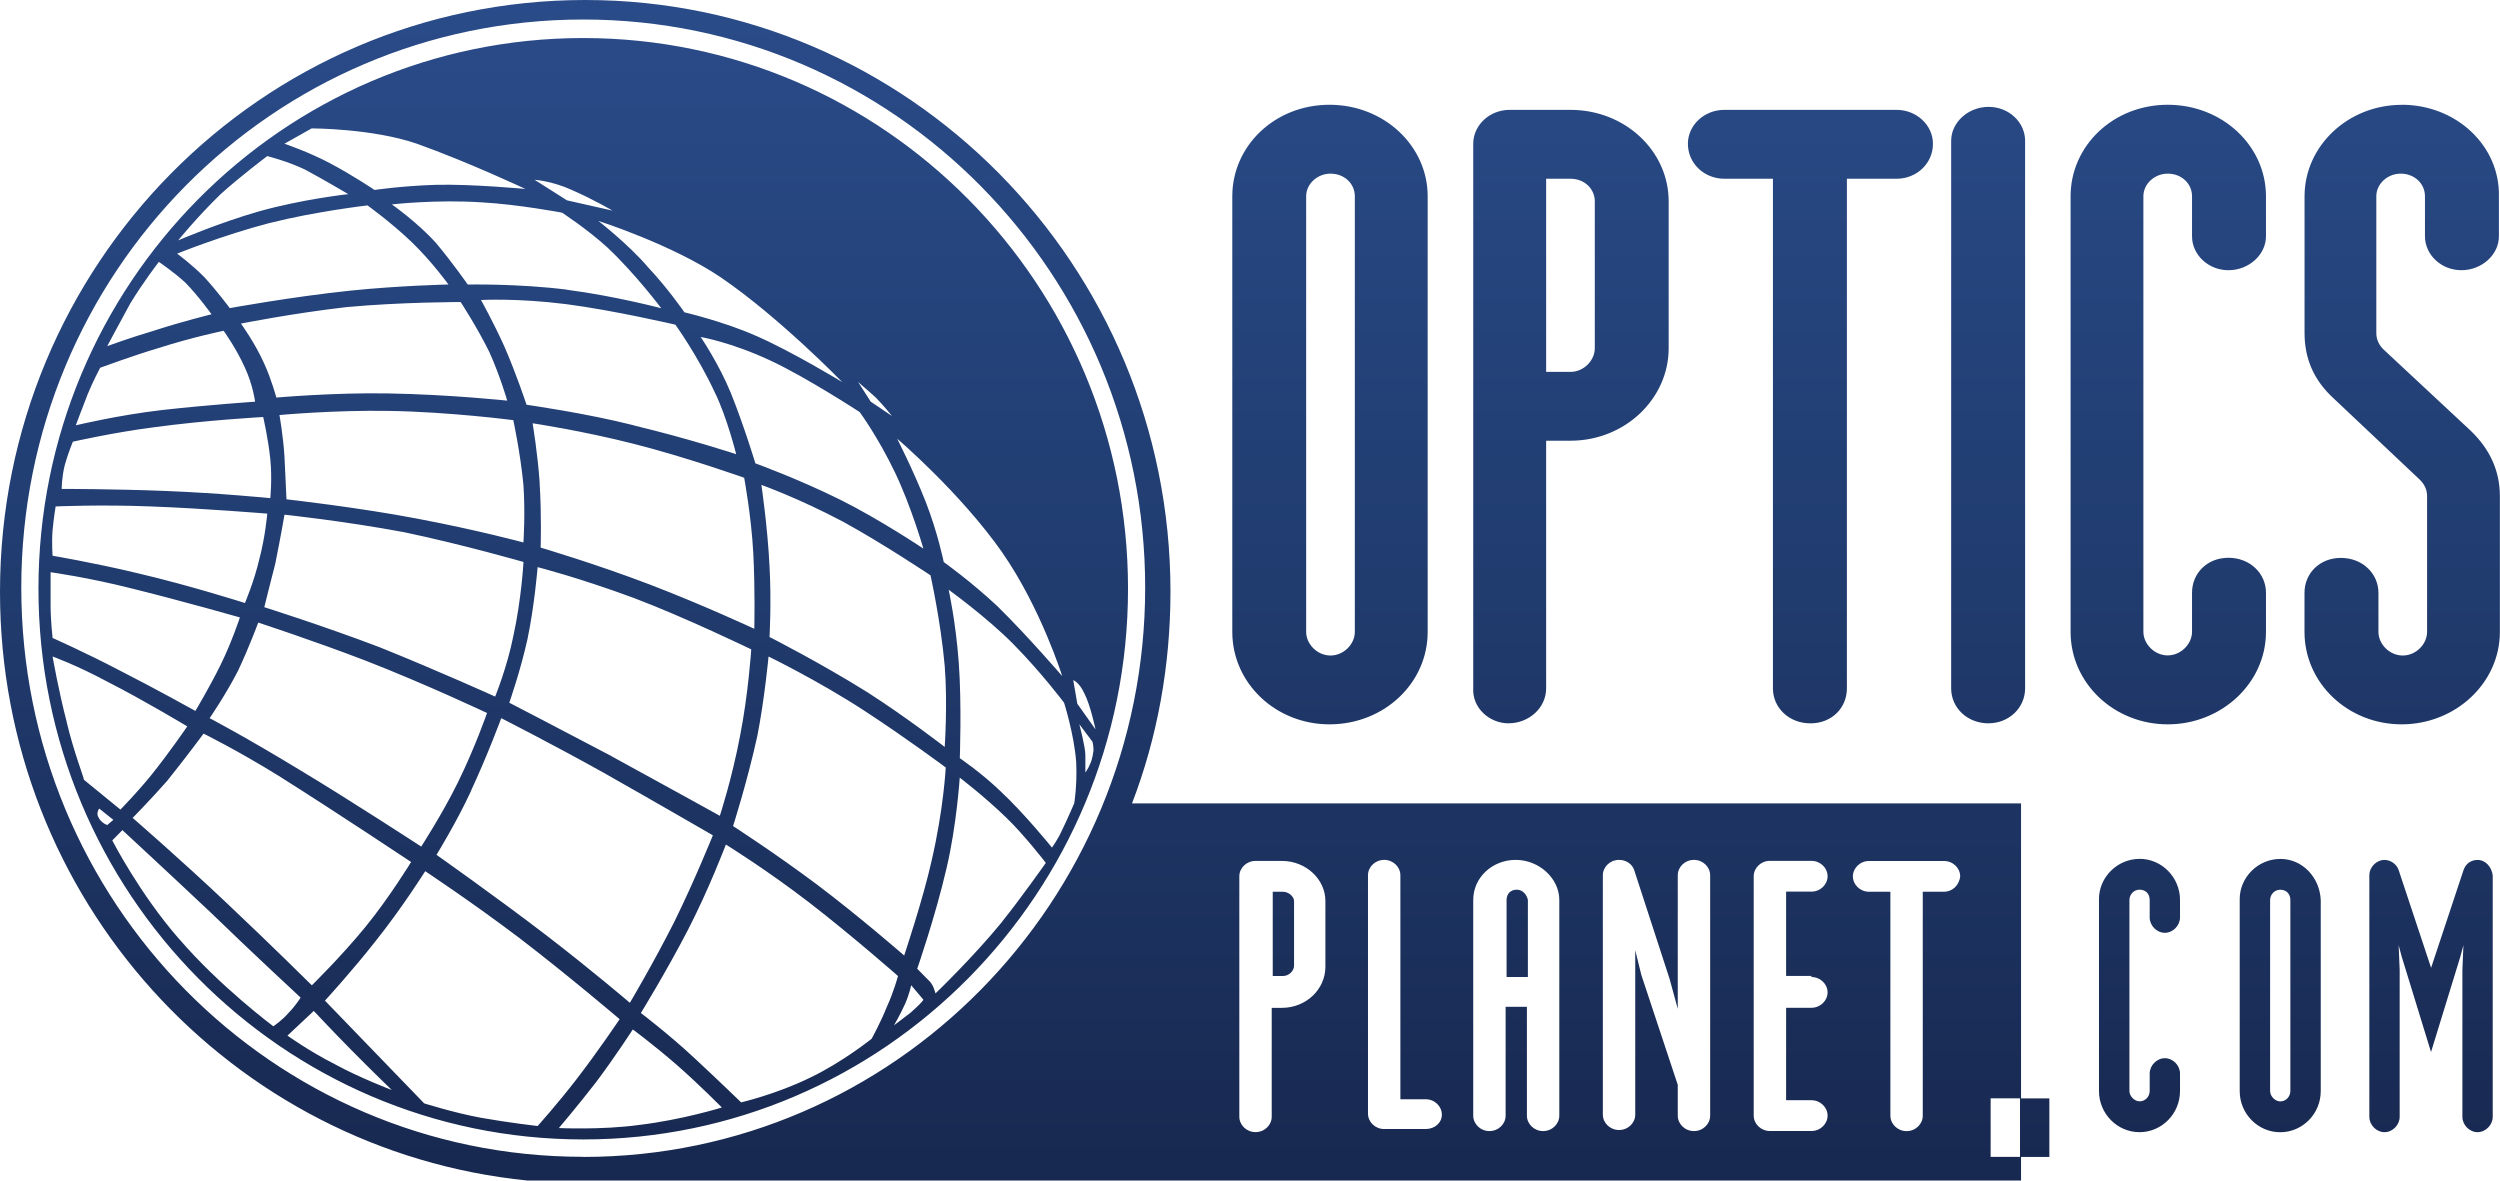 <svg width="144" height="68" viewBox="0 0 144 68" fill="none" xmlns="http://www.w3.org/2000/svg">
<g clip-path="url(#clip0_7734_50659)">
<path d="M114.546 41.661C115.713 41.661 116.646 40.775 116.646 39.648V8.108C116.646 7.045 115.713 6.155 114.546 6.155C113.379 6.155 112.387 7.041 112.387 8.108V39.651C112.387 40.775 113.32 41.665 114.546 41.665V41.661ZM99.323 10.296H102.121V39.651C102.121 40.775 103.054 41.665 104.281 41.665C105.507 41.665 106.381 40.779 106.381 39.651V10.296H109.239C110.406 10.296 111.338 9.409 111.338 8.282C111.338 7.218 110.406 6.328 109.239 6.328H99.323C98.156 6.328 97.223 7.215 97.223 8.282C97.223 9.406 98.156 10.296 99.323 10.296V10.296ZM76.577 41.722C79.725 41.722 82.234 39.353 82.234 36.397V11.303C82.234 8.402 79.725 6.034 76.577 6.034C73.429 6.034 70.98 8.402 70.98 11.303V36.397C70.98 39.357 73.488 41.722 76.577 41.722V41.722ZM75.235 11.303C75.235 10.594 75.878 10.002 76.636 10.002C77.454 10.002 78.038 10.594 78.038 11.303V36.397C78.038 37.106 77.395 37.758 76.636 37.758C75.878 37.758 75.235 37.106 75.235 36.397V11.303V11.303ZM86.898 41.661C88.065 41.661 89.058 40.775 89.058 39.648V25.385H90.459C93.607 25.385 96.115 22.96 96.115 20.06V11.597C96.115 8.697 93.607 6.328 90.459 6.328H86.958C85.791 6.328 84.858 7.215 84.858 8.282V39.651C84.798 40.775 85.791 41.665 86.898 41.665V41.661ZM89.058 10.296H90.459C91.276 10.296 91.86 10.888 91.86 11.597V20.06C91.86 20.769 91.217 21.421 90.459 21.421H89.058V10.296V10.296ZM142.714 49.532C142.305 49.532 142.015 49.77 141.897 50.124L140.031 55.747L138.165 50.124C138.05 49.77 137.697 49.532 137.348 49.532C136.879 49.532 136.474 49.947 136.474 50.419V64.327C136.474 64.802 136.883 65.213 137.348 65.213C137.812 65.213 138.221 64.799 138.221 64.327V55.864L138.162 54.443L138.336 55.095L140.027 60.597L141.718 55.095L141.893 54.443L141.834 55.864V64.327C141.834 64.802 142.243 65.213 142.707 65.213C143.172 65.213 143.581 64.799 143.581 64.327V50.419C143.521 49.944 143.172 49.532 142.707 49.532H142.714ZM123.235 49.472C121.953 49.472 120.901 50.536 120.901 51.78V62.845C120.901 64.146 121.95 65.213 123.235 65.213C124.521 65.213 125.569 64.15 125.569 62.845V61.838C125.569 61.363 125.161 60.952 124.696 60.952C124.231 60.952 123.822 61.367 123.822 61.838V62.845C123.822 63.139 123.588 63.437 123.239 63.437C122.949 63.437 122.655 63.143 122.655 62.845V51.837C122.655 51.542 122.89 51.245 123.239 51.245C123.588 51.245 123.822 51.482 123.822 51.837V52.844C123.822 53.319 124.231 53.73 124.696 53.73C125.161 53.73 125.569 53.315 125.569 52.844V51.837C125.569 50.536 124.521 49.468 123.235 49.468V49.472ZM33.594 2.191C16.271 2.191 2.215 16.394 2.215 33.911C2.215 51.429 16.271 65.632 33.594 65.632C50.917 65.632 64.974 51.429 64.974 33.911C64.974 16.394 50.914 2.191 33.594 2.191ZM57.741 31.841C59.956 35.035 61.183 38.942 61.183 38.942C61.183 38.942 59.198 36.634 57.451 34.918C55.935 33.497 54.359 32.373 54.359 32.373C54.359 32.373 54.01 30.657 53.311 28.881C52.612 27.104 51.679 25.271 51.679 25.271C51.679 25.271 55.295 28.349 57.745 31.841H57.741ZM17.323 44.384C14.116 42.431 12.075 41.367 12.075 41.367C12.075 41.367 13.008 40.006 13.707 38.644C14.35 37.283 14.874 35.861 14.874 35.861C14.874 35.861 17.966 36.868 21.055 38.052C24.555 39.414 28.053 41.069 28.053 41.069C28.053 41.069 27.354 43.083 26.362 45.093C25.488 46.87 24.262 48.763 24.262 48.763C24.262 48.763 20.181 46.1 17.323 44.384V44.384ZM23.679 49.653C23.679 49.653 22.452 51.666 21.055 53.383C19.654 55.098 17.962 56.754 17.962 56.754C17.962 56.754 15.573 54.386 13.064 52.021C10.44 49.536 7.641 47.111 7.641 47.111C7.641 47.111 8.634 46.104 9.626 44.98C10.674 43.679 11.726 42.257 11.726 42.257C11.726 42.257 13.651 43.204 16.041 44.682C19.423 46.813 23.682 49.653 23.682 49.653H23.679ZM31.086 27.813C30.97 26.097 30.677 24.381 30.677 24.381C30.677 24.381 33.476 24.796 36.508 25.566C39.541 26.335 42.864 27.519 42.864 27.519C42.864 27.519 43.273 29.71 43.388 31.841C43.503 34.032 43.447 36.219 43.447 36.219C43.447 36.219 40.53 34.858 37.441 33.674C34.349 32.49 31.142 31.543 31.142 31.543C31.142 31.543 31.201 29.65 31.082 27.813H31.086ZM36.508 24.498C33.71 23.789 30.328 23.314 30.328 23.314C30.328 23.314 29.744 21.538 29.045 19.943C28.402 18.521 27.704 17.28 27.704 17.28C27.704 17.28 29.803 17.163 32.602 17.518C35.345 17.872 38.902 18.702 38.902 18.702C38.902 18.702 40.184 20.478 41.176 22.609C41.875 24.03 42.403 26.161 42.403 26.161C42.403 26.161 39.719 25.275 36.512 24.506L36.508 24.498ZM16.387 26.331C16.327 25.207 16.097 23.906 16.097 23.906C16.097 23.906 19.245 23.612 22.452 23.669C25.953 23.729 29.566 24.201 29.566 24.201C29.566 24.201 29.975 26.094 30.149 27.93C30.265 29.586 30.149 31.245 30.149 31.245C30.149 31.245 27.525 30.536 24.084 29.884C20.702 29.232 16.502 28.76 16.502 28.76C16.502 28.76 16.443 27.576 16.387 26.335V26.331ZM32.658 16.684C29.859 16.33 26.942 16.39 26.942 16.39C26.942 16.39 26.124 15.206 25.136 14.022C24.087 12.838 22.571 11.774 22.571 11.774C22.571 11.774 25.136 11.48 27.763 11.657C29.863 11.774 32.371 12.249 32.371 12.249C32.371 12.249 33.828 13.196 34.995 14.263C36.627 15.802 38.088 17.755 38.088 17.755C38.088 17.755 35.404 17.046 32.665 16.692L32.658 16.684ZM28.168 20.237C28.811 21.659 29.216 23.077 29.216 23.077C29.216 23.077 25.894 22.722 22.393 22.662C19.301 22.602 15.918 22.899 15.918 22.899C15.918 22.899 15.629 21.836 15.22 20.946C14.696 19.762 13.878 18.638 13.878 18.638C13.878 18.638 16.851 18.046 19.944 17.691C23.092 17.397 26.533 17.397 26.533 17.397C26.533 17.397 27.466 18.819 28.165 20.237H28.168ZM15.863 32.429C16.153 31.008 16.387 29.646 16.387 29.646C16.387 29.646 19.769 30.001 23.27 30.653C26.652 31.362 30.153 32.369 30.153 32.369C30.153 32.369 30.038 34.5 29.569 36.631C29.22 38.407 28.521 40.123 28.521 40.123C28.521 40.123 25.254 38.644 21.872 37.283C18.605 36.039 15.223 34.975 15.223 34.975C15.223 34.975 15.573 33.553 15.866 32.429H15.863ZM27.12 45.569C28.112 43.438 28.871 41.367 28.871 41.367C28.871 41.367 31.788 42.846 34.761 44.505C37.794 46.221 41.061 48.114 41.061 48.114C41.061 48.114 40.013 50.716 38.846 53.085C37.62 55.51 36.281 57.761 36.281 57.761C36.281 57.761 34.066 55.868 31.442 53.854C28.584 51.663 25.142 49.238 25.142 49.238C25.142 49.238 26.309 47.345 27.127 45.569H27.12ZM35.226 43.555C32.309 42.016 29.335 40.477 29.335 40.477C29.335 40.477 29.978 38.644 30.384 36.808C30.792 34.854 30.967 32.667 30.967 32.667C30.967 32.667 33.301 33.259 36.508 34.443C39.482 35.567 43.273 37.404 43.273 37.404C43.273 37.404 43.098 40.006 42.63 42.374C42.162 44.859 41.463 46.99 41.463 46.99C41.463 46.99 38.255 45.214 35.223 43.558L35.226 43.555ZM43.626 42.371C44.034 40.3 44.269 37.815 44.269 37.815C44.269 37.815 47.186 39.236 49.81 40.953C52.259 42.551 54.474 44.207 54.474 44.207C54.474 44.207 54.359 46.575 53.657 49.593C53.188 51.723 52.081 55.038 52.081 55.038C52.081 55.038 49.572 52.847 47.064 50.954C44.614 49.121 42.224 47.582 42.224 47.582C42.224 47.582 43.042 45.037 43.626 42.374V42.371ZM54.415 43.023C54.415 43.023 52.2 41.307 49.981 39.885C47.238 38.169 44.324 36.691 44.324 36.691C44.324 36.691 44.44 34.677 44.324 32.607C44.209 30.299 43.856 27.93 43.856 27.93C43.856 27.93 46.015 28.7 48.58 30.061C50.855 31.305 53.597 33.139 53.597 33.139C53.597 33.139 54.181 35.741 54.415 38.347C54.59 40.538 54.415 43.023 54.415 43.023V43.023ZM53.188 31.6C53.188 31.6 50.624 29.884 48.349 28.76C45.959 27.576 43.51 26.689 43.51 26.689C43.51 26.689 42.867 24.559 42.109 22.666C41.41 20.95 40.359 19.411 40.359 19.411C40.359 19.411 42.109 19.705 44.384 20.772C46.424 21.719 49.516 23.733 49.516 23.733C49.516 23.733 50.565 25.154 51.557 27.225C52.49 29.178 53.188 31.603 53.188 31.603V31.6ZM50.446 22.899C50.914 23.375 51.379 23.963 51.379 23.963L50.152 23.134L49.394 21.949C49.335 21.949 49.862 22.364 50.442 22.896L50.446 22.899ZM48.521 22.013C48.521 22.013 45.603 20.237 43.563 19.351C41.697 18.521 39.422 17.989 39.422 17.989C39.422 17.989 38.489 16.628 37.322 15.387C36.215 14.086 34.464 12.724 34.464 12.724C34.464 12.724 38.724 14.086 41.522 15.979C44.904 18.287 48.521 22.017 48.521 22.017V22.013ZM32.948 10.948C34.174 11.48 35.282 12.132 35.282 12.132L32.658 11.54L30.792 10.356C30.792 10.356 31.785 10.416 32.952 10.948H32.948ZM17.959 7.396C17.959 7.396 21.46 7.396 24.024 8.282C26.998 9.346 30.265 10.884 30.265 10.884C30.265 10.884 27.172 10.59 25.073 10.647C23.148 10.707 21.572 10.941 21.572 10.941C21.572 10.941 20.345 10.111 19.007 9.402C17.781 8.75 16.383 8.278 16.383 8.278L17.959 7.392V7.396ZM12.711 11.182C13.819 10.175 15.394 8.991 15.394 8.991C15.394 8.991 16.561 9.285 17.554 9.76C18.661 10.352 20.062 11.182 20.062 11.182C20.062 11.182 17.379 11.476 14.87 12.189C12.596 12.841 10.262 13.845 10.262 13.845C10.262 13.845 11.369 12.483 12.711 11.182V11.182ZM15.569 12.838C18.134 12.185 21.166 11.831 21.166 11.831C21.166 11.831 22.567 12.838 23.731 13.962C24.895 15.085 25.831 16.387 25.831 16.387C25.831 16.387 23.032 16.447 20.174 16.741C16.792 17.096 13.235 17.748 13.235 17.748C13.235 17.748 12.536 16.802 11.778 15.972C11.02 15.203 10.202 14.61 10.202 14.61C10.202 14.61 12.826 13.547 15.569 12.834V12.838ZM7.519 17.454C8.277 16.209 9.151 15.085 9.151 15.085C9.151 15.085 10.024 15.678 10.667 16.27C11.425 17.039 12.183 18.103 12.183 18.103C12.183 18.103 10.492 18.517 8.861 19.049C7.46 19.464 6.177 19.936 6.177 19.936C6.177 19.936 6.936 18.514 7.519 17.45V17.454ZM5.07 22.662C5.36 21.953 5.769 21.183 5.769 21.183C5.769 21.183 7.694 20.474 9.091 20.06C11.132 19.407 12.882 19.053 12.882 19.053C12.882 19.053 13.64 20.116 14.109 21.183C14.577 22.19 14.692 23.137 14.692 23.137C14.692 23.137 12.068 23.314 9.385 23.612C6.82 23.906 4.367 24.498 4.367 24.498C4.367 24.498 4.717 23.552 5.066 22.666L5.07 22.662ZM3.728 26.803C3.903 26.151 4.196 25.442 4.196 25.442C4.196 25.442 6.53 24.91 8.861 24.612C11.893 24.197 15.16 24.02 15.16 24.02C15.16 24.02 15.45 25.264 15.569 26.445C15.684 27.569 15.569 28.693 15.569 28.693C15.569 28.693 12.596 28.398 9.504 28.278C6.586 28.161 3.553 28.161 3.553 28.161C3.553 28.161 3.553 27.508 3.728 26.799V26.803ZM3.029 30.533C3.089 29.88 3.204 29.171 3.204 29.171C3.204 29.171 5.769 29.054 8.686 29.171C11.834 29.288 15.394 29.586 15.394 29.586C15.394 29.586 15.279 30.947 14.926 32.249C14.636 33.493 14.109 34.734 14.109 34.734C14.109 34.734 10.96 33.727 7.928 33.018C5.479 32.426 3.029 32.011 3.029 32.011C3.029 32.011 2.97 31.242 3.029 30.533V30.533ZM2.914 34.854V32.961C2.914 32.961 5.073 33.255 7.638 33.908C10.496 34.617 13.819 35.563 13.819 35.563C13.819 35.563 13.35 36.985 12.711 38.286C12.072 39.587 11.254 40.949 11.254 40.949C11.254 40.949 8.92 39.648 6.82 38.581C4.895 37.574 3.029 36.748 3.029 36.748C3.029 36.748 2.914 35.741 2.914 34.854ZM3.847 41.601C3.379 39.825 3.029 37.815 3.029 37.815C3.029 37.815 4.371 38.29 6.237 39.293C8.221 40.3 10.786 41.839 10.786 41.839C10.786 41.839 9.738 43.377 8.686 44.679C7.868 45.685 6.936 46.632 6.936 46.632L4.836 44.916C4.836 44.799 4.252 43.317 3.843 41.601H3.847ZM5.653 47.047C5.538 46.809 5.713 46.572 5.713 46.572L6.53 47.224L6.181 47.519C6.121 47.519 5.772 47.341 5.657 47.043L5.653 47.047ZM10.318 54.088C8.043 51.486 6.467 48.408 6.467 48.408L7.051 47.816C7.051 47.816 9.615 50.185 12.124 52.549C14.689 55.035 17.316 57.46 17.316 57.46C17.316 57.46 17.026 57.935 16.617 58.346C16.268 58.761 15.744 59.115 15.744 59.115C15.744 59.115 12.652 56.807 10.321 54.084L10.318 54.088ZM19.301 61.306C17.784 60.537 16.558 59.651 16.558 59.651L18.074 58.229C18.074 58.229 19.122 59.353 20.233 60.477C21.341 61.601 22.567 62.785 22.567 62.785C22.567 62.785 20.702 62.076 19.301 61.306V61.306ZM27.7 64.384C26.124 64.09 24.433 63.554 24.433 63.554L18.717 57.637C18.717 57.637 20.293 55.921 21.635 54.205C23.151 52.312 24.493 50.181 24.493 50.181C24.493 50.181 27.176 51.957 29.915 54.028C32.773 56.219 35.691 58.704 35.691 58.704C35.691 58.704 34.464 60.537 33.182 62.196C32.134 63.558 30.967 64.859 30.967 64.859C30.967 64.859 29.391 64.681 27.7 64.384V64.384ZM36.798 64.799C34.639 65.093 32.19 64.976 32.19 64.976C32.19 64.976 33.297 63.675 34.349 62.313C35.457 60.835 36.449 59.296 36.449 59.296C36.449 59.296 37.731 60.243 39.014 61.367C40.296 62.49 41.578 63.792 41.578 63.792C41.578 63.792 39.303 64.501 36.795 64.799H36.798ZM50.212 59.828C50.212 59.828 48.521 61.189 46.655 62.076C44.73 63.022 42.689 63.497 42.689 63.497C42.689 63.497 41.407 62.253 40.006 60.952C38.549 59.59 36.914 58.349 36.914 58.349C36.914 58.349 38.371 55.981 39.597 53.617C40.823 51.252 41.812 48.646 41.812 48.646C41.812 48.646 44.202 50.124 46.651 52.017C49.101 53.911 51.725 56.219 51.725 56.219C51.725 56.219 51.49 57.105 51.082 57.995C50.732 58.881 50.208 59.828 50.208 59.828H50.212ZM52.427 58.349C51.959 58.704 51.494 59.059 51.494 59.059C51.494 59.059 51.843 58.467 52.137 57.814C52.371 57.282 52.486 56.751 52.486 56.751L53.185 57.58C53.185 57.641 52.836 57.995 52.427 58.349V58.349ZM57.734 53.081C56.043 55.152 53.884 57.222 53.884 57.222C53.884 57.222 53.769 56.69 53.475 56.453L52.832 55.8C52.832 55.8 53.88 52.783 54.523 50C55.107 47.515 55.281 44.792 55.281 44.792C55.281 44.792 56.682 45.856 57.965 47.1C59.013 48.107 60.239 49.702 60.239 49.702C60.239 49.702 58.782 51.773 57.731 53.074L57.734 53.081ZM61.874 46.274C61.874 46.274 61.466 47.221 61.176 47.813C60.942 48.344 60.592 48.82 60.592 48.82C60.592 48.82 59.017 46.866 57.619 45.565C56.511 44.501 55.285 43.672 55.285 43.672C55.285 43.672 55.4 40.534 55.225 38.169C55.051 35.801 54.642 33.968 54.642 33.968C54.642 33.968 56.857 35.567 58.374 37.106C60.005 38.761 61.291 40.477 61.291 40.477C61.291 40.477 61.874 42.31 61.99 43.909C62.049 45.271 61.874 46.278 61.874 46.278V46.274ZM61.815 39.173C61.815 39.173 62.164 39.29 62.458 39.942C62.807 40.594 63.101 42.013 63.101 42.013L62.053 40.534L61.819 39.173H61.815ZM62.982 43.257C62.982 43.257 62.923 43.732 62.807 43.966C62.692 44.26 62.517 44.498 62.517 44.498V43.491C62.517 43.016 62.168 41.715 62.168 41.715C62.168 41.715 62.752 42.484 62.926 42.722C62.986 42.899 62.986 43.253 62.986 43.253L62.982 43.257ZM130.52 34.142C130.52 33.018 129.587 32.128 128.361 32.128C127.135 32.128 126.261 33.014 126.261 34.142V36.39C126.261 37.099 125.618 37.751 124.86 37.751C124.102 37.751 123.459 37.099 123.459 36.39V11.303C123.459 10.594 124.102 10.002 124.86 10.002C125.678 10.002 126.261 10.594 126.261 11.303V13.611C126.261 14.674 127.194 15.564 128.361 15.564C129.528 15.564 130.52 14.678 130.52 13.611V11.303C130.52 8.402 128.012 6.034 124.864 6.034C121.716 6.034 119.266 8.402 119.266 11.303V36.397C119.266 39.357 121.775 41.722 124.864 41.722C127.952 41.722 130.52 39.353 130.52 36.397V34.149V34.142ZM87.363 51.245C87.013 51.245 86.779 51.482 86.779 51.837V56.276H88.006V51.837C87.946 51.542 87.716 51.245 87.363 51.245ZM116.408 46.274H65.204C66.661 42.488 67.419 38.343 67.419 34.081C67.419 15.27 52.315 0 33.71 0C15.049 0 0 15.27 0 34.089C0 51.783 13.298 66.284 30.387 68H116.412V66.639H118.043V63.267H116.412V46.281L116.408 46.274ZM33.591 66.632C15.688 66.639 1.226 51.961 1.226 33.851C1.226 15.741 15.688 1.124 33.594 1.124C51.501 1.124 65.962 15.802 65.962 33.851C65.962 51.901 51.498 66.639 33.594 66.639L33.591 66.632ZM76.343 55.683C76.343 56.985 75.235 58.052 73.834 58.052H73.251V64.323C73.251 64.799 72.842 65.21 72.318 65.21C71.794 65.21 71.385 64.795 71.385 64.323V50.475C71.385 50 71.794 49.589 72.318 49.589H73.834C75.235 49.589 76.343 50.653 76.343 51.897V55.683V55.683ZM82.118 65.032H79.729C79.204 65.032 78.796 64.618 78.796 64.146V50.415C78.796 49.94 79.204 49.529 79.729 49.529C80.253 49.529 80.662 49.944 80.662 50.415V63.317H82.118C82.643 63.317 83.051 63.731 83.051 64.203C83.051 64.674 82.643 65.032 82.118 65.032V65.032ZM89.816 64.263C89.816 64.738 89.407 65.15 88.883 65.15C88.359 65.15 87.95 64.735 87.95 64.263V57.992H86.724V64.263C86.724 64.738 86.315 65.15 85.791 65.15C85.267 65.15 84.858 64.735 84.858 64.263V51.837C84.858 50.536 85.965 49.529 87.307 49.529C88.649 49.529 89.816 50.592 89.816 51.837V64.263V64.263ZM98.505 64.263C98.505 64.738 98.096 65.15 97.572 65.15C97.048 65.15 96.639 64.735 96.639 64.263V62.487L94.54 56.155L94.19 54.733V64.203C94.19 64.678 93.781 65.089 93.257 65.089C92.733 65.089 92.324 64.674 92.324 64.203V50.415C92.324 49.94 92.733 49.529 93.257 49.529C93.666 49.529 94.015 49.766 94.131 50.121L96.171 56.392L96.639 58.108V50.415C96.639 49.94 97.048 49.529 97.572 49.529C98.096 49.529 98.505 49.944 98.505 50.415V64.263V64.263ZM104.337 56.276C104.861 56.276 105.269 56.69 105.269 57.162C105.269 57.633 104.861 58.048 104.337 58.048H102.88V63.373H104.337C104.861 63.373 105.269 63.788 105.269 64.26C105.269 64.731 104.861 65.146 104.337 65.146H101.947C101.423 65.146 101.014 64.731 101.014 64.26V50.472C101.014 49.997 101.423 49.585 101.947 49.585H104.337C104.861 49.585 105.269 50 105.269 50.472C105.269 50.943 104.861 51.358 104.337 51.358H102.88V56.212H104.337V56.272V56.276ZM111.978 51.365H110.751V64.267C110.751 64.742 110.343 65.153 109.819 65.153C109.295 65.153 108.886 64.738 108.886 64.267V51.365H107.659C107.135 51.365 106.726 50.95 106.726 50.479C106.726 50.007 107.135 49.593 107.659 49.593H111.974C112.498 49.593 112.907 50.007 112.907 50.479C112.848 51.011 112.439 51.365 111.974 51.365H111.978ZM116.352 66.635H114.661V63.263H116.352V66.635ZM73.894 51.365H73.31V56.219H73.894C74.243 56.219 74.537 55.925 74.537 55.627V51.897C74.537 51.659 74.247 51.365 73.894 51.365ZM138.34 6.038C135.248 6.038 132.742 8.406 132.742 11.306V19.177C132.742 20.655 133.267 21.9 134.434 22.963L139.391 27.64C139.681 27.934 139.8 28.232 139.8 28.586V36.397C139.8 37.106 139.157 37.758 138.399 37.758C137.641 37.758 136.998 37.106 136.998 36.397V34.149C136.998 33.025 136.065 32.135 134.839 32.135C133.612 32.135 132.739 33.022 132.739 34.149V36.397C132.739 39.357 135.248 41.722 138.336 41.722C141.425 41.722 143.993 39.353 143.993 36.397V28.586C143.993 27.108 143.41 25.863 142.302 24.8L137.285 20.123C137.051 19.886 136.876 19.592 136.876 19.177V11.303C136.876 10.594 137.519 10.002 138.277 10.002C139.094 10.002 139.678 10.594 139.678 11.303V13.611C139.678 14.674 140.611 15.564 141.778 15.564C142.945 15.564 143.937 14.678 143.937 13.611V11.303C143.997 8.402 141.488 6.034 138.34 6.034V6.038ZM131.341 49.475C130.059 49.475 129.007 50.539 129.007 51.783V62.849C129.007 64.15 130.056 65.217 131.341 65.217C132.627 65.217 133.675 64.153 133.675 62.849V51.84C133.616 50.539 132.627 49.472 131.341 49.472V49.475ZM131.925 62.849C131.925 63.143 131.691 63.441 131.341 63.441C131.051 63.441 130.758 63.146 130.758 62.849V51.84C130.758 51.546 130.992 51.248 131.341 51.248C131.691 51.248 131.925 51.486 131.925 51.84V62.849Z" fill="url(#paint0_linear_7734_50659)"/>
</g>
<defs>
<linearGradient id="paint0_linear_7734_50659" x1="72" y1="-1.227" x2="72" y2="66.773" gradientUnits="userSpaceOnUse">
<stop stop-color="#2A4C8A"/>
<stop offset="0.47" stop-color="#213D71"/>
<stop offset="1" stop-color="#182951"/>
</linearGradient>
<clipPath id="clip0_7734_50659">
<rect width="144" height="68" fill="white"/>
</clipPath>
</defs>
</svg>
